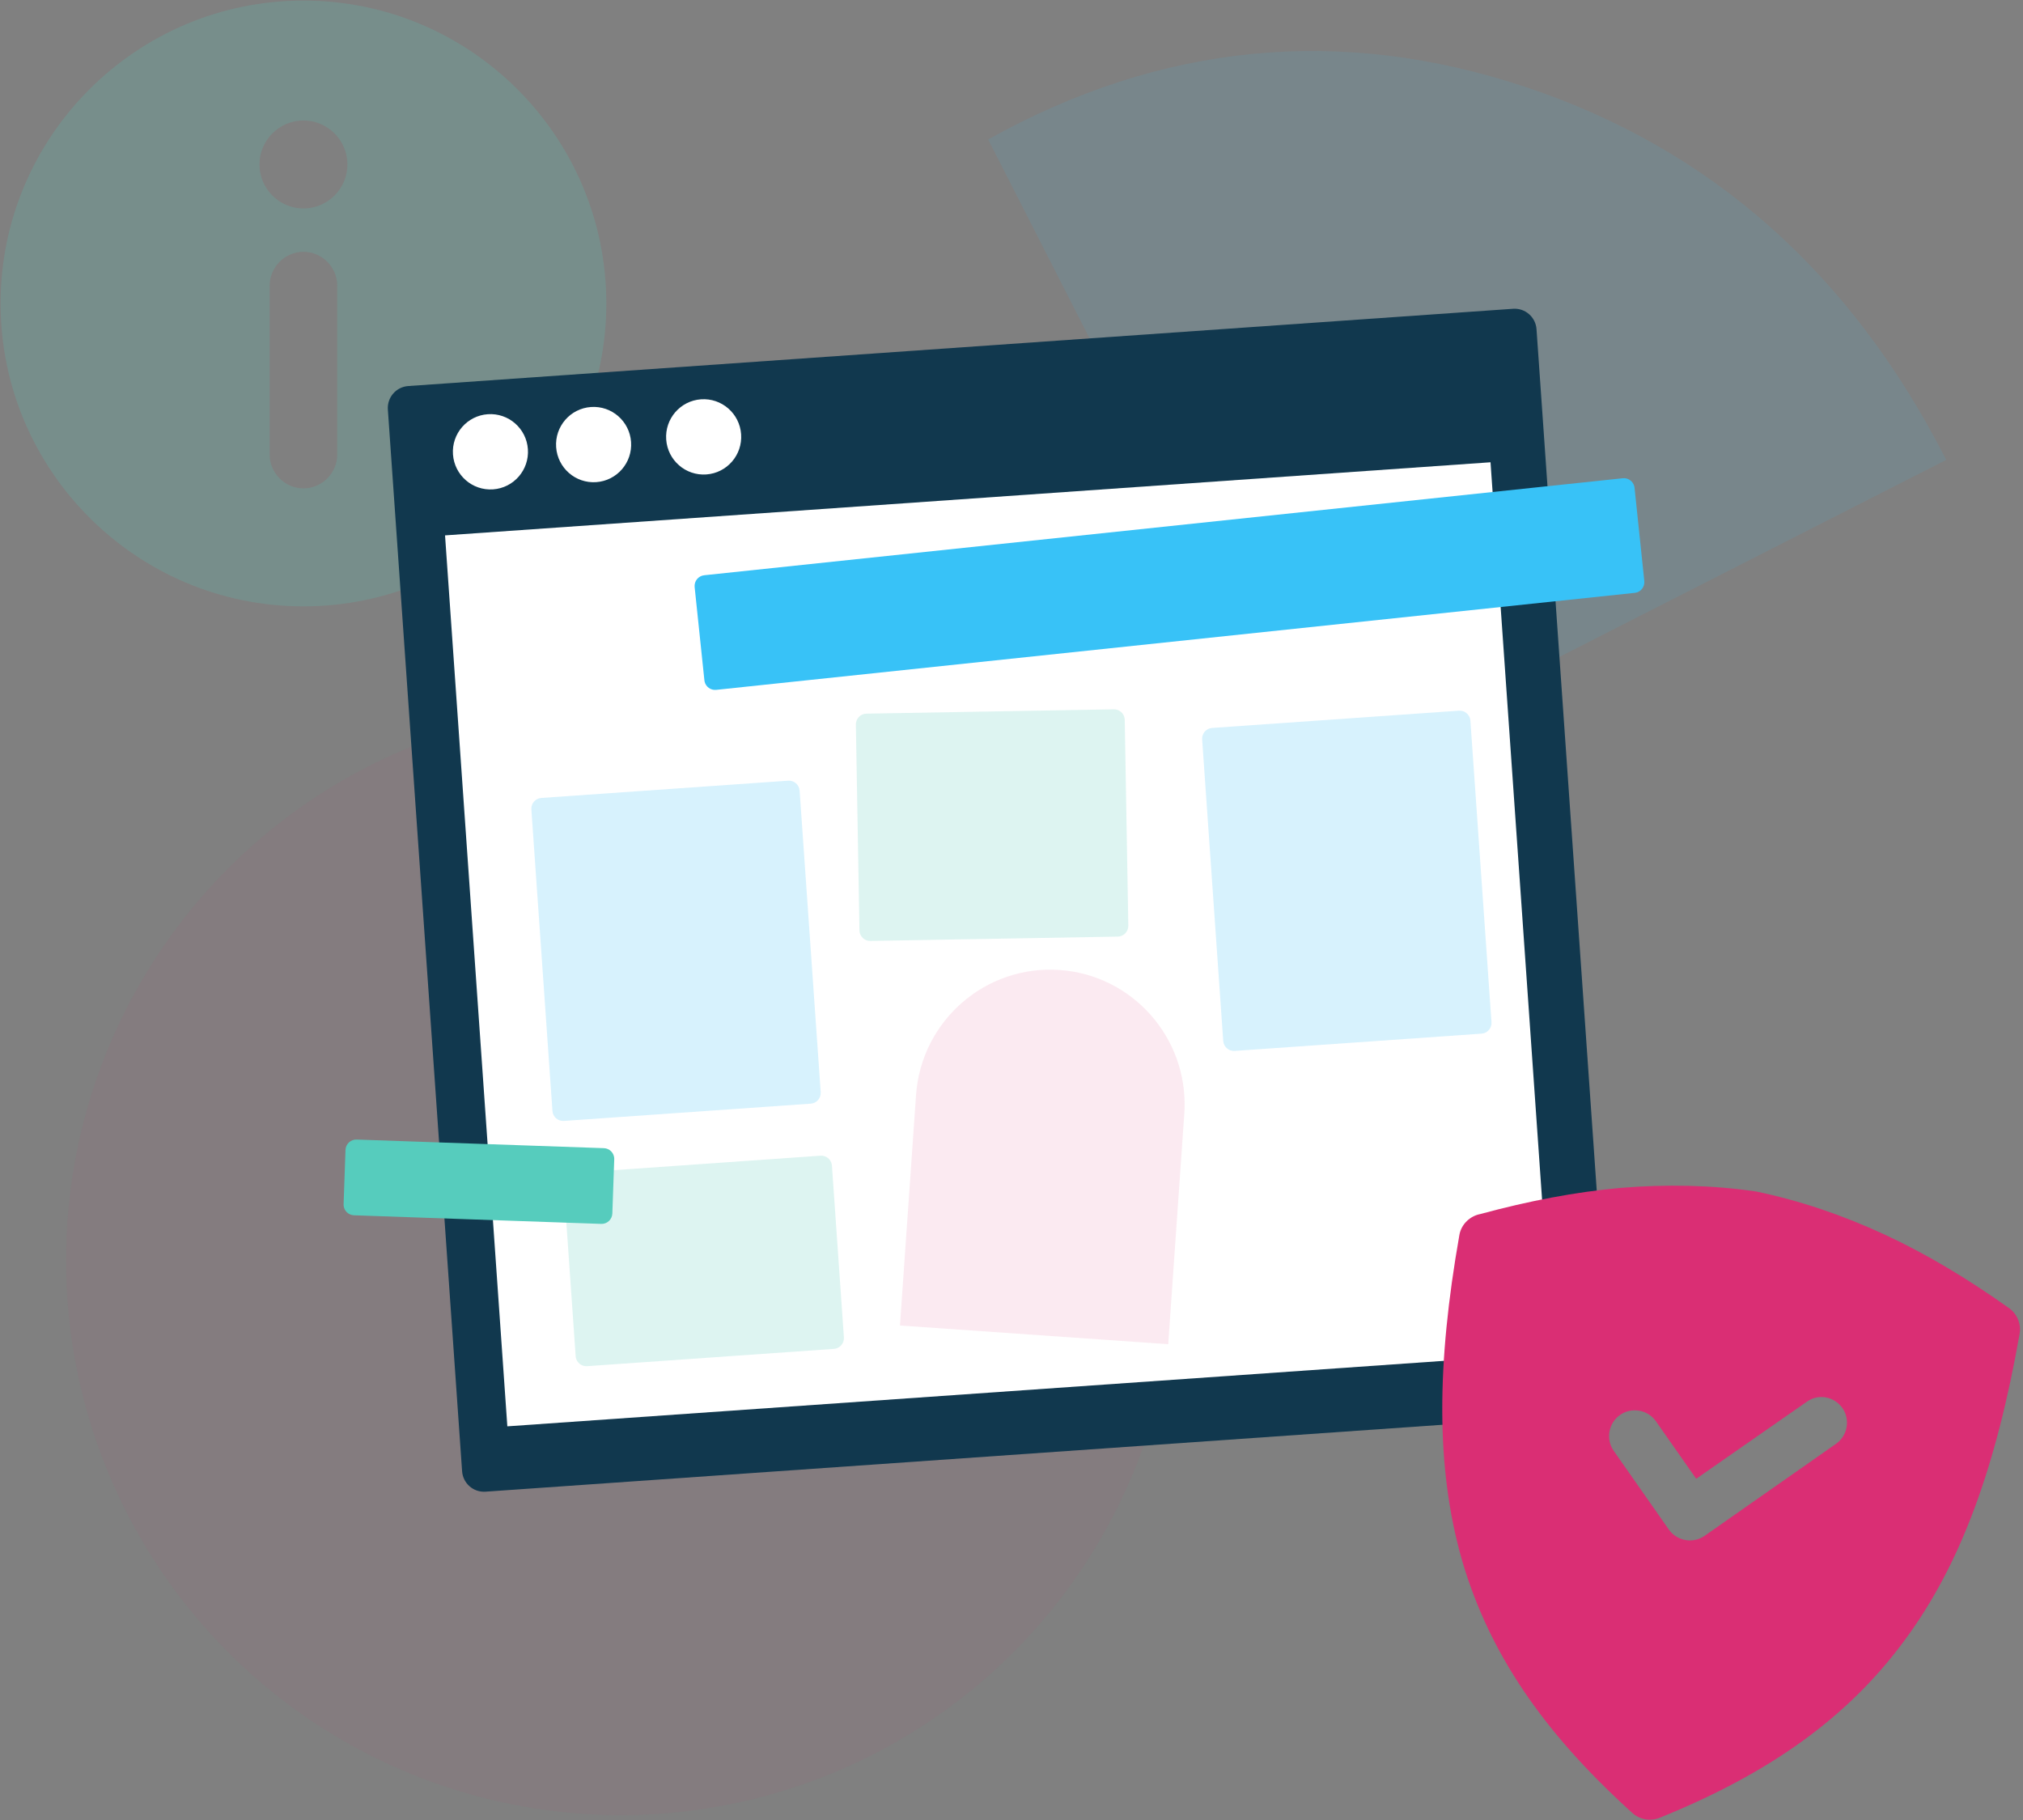 <?xml version="1.0" encoding="UTF-8"?> <svg xmlns="http://www.w3.org/2000/svg" xmlns:xlink="http://www.w3.org/1999/xlink" width="349px" height="314px" viewBox="0 0 349 314" version="1.1"><rect x="0" y="0" width="349" height="314" fill="#808080" stroke="none"/><!-- Generator: Sketch 61 (89581) - https://sketch.com --><title>Brand/Illustration/Large/Internal/UI/3</title><desc>Created with Sketch.</desc><g id="Folio-contents" stroke="none" stroke-width="1" fill="none" fill-rule="evenodd"><g id="OVIC" transform="translate(-872, -255)"><g id="Brand/Illustration/Large/Internal/UI/3" transform="translate(871, 254)"><g id="UI---3" transform="translate(0, 0.584)"><g id="Group" transform="translate(0.698, 0)"><circle id="Oval" fill="#DA2E74" opacity="0.05" cx="107.398" cy="217.834" r="95.7"></circle><path d="M263.532,15.437 C295.454,26.078 319.629,47.514 336.059,79.746 L227.211,135.186 L170.775,24.467 C200.691,7.806 231.61,4.796 263.532,15.437 Z" id="Rectangle-Copy-5" fill="#38C2F7" opacity="0.1"></path><path d="M52.652,0.516 C23.833,0.516 0.402,23.947 0.402,52.766 C0.402,81.584 23.833,105.016 52.652,105.016 C81.47,105.016 104.902,81.584 104.902,52.766 C104.902,23.947 81.47,0.516 52.652,0.516 Z M58.482,78.834 C58.482,82.023 55.844,84.665 52.652,84.665 C49.463,84.665 46.821,82.027 46.821,78.834 L46.821,49.684 C46.821,46.496 49.459,43.854 52.652,43.854 C55.84,43.854 58.482,46.492 58.482,49.684 L58.482,78.834 Z M52.652,36.377 C48.471,36.377 45.063,32.965 45.063,28.788 C45.063,24.608 48.475,21.2 52.652,21.2 C56.832,21.2 60.24,24.612 60.24,28.788 C60.24,32.965 56.832,36.377 52.652,36.377 Z" id="Fill-1" fill="#56CCBD" opacity="0.2"></path><g id="Group-38" transform="translate(172.254, 156.146) rotate(-4) translate(-172.254, -156.146) translate(55.754, 60.146)"><g id="Group-37" transform="translate(17.651, -0)"><path d="M3.788,5.06474873e-12 L194.857,5.06474873e-12 C196.949,5.06474873e-12 198.645,1.701 198.645,3.799 L198.645,187.395 C198.645,189.493 196.949,191.194 194.857,191.194 L3.788,191.194 C1.696,191.194 -6.83835366e-12,189.493 -6.83835366e-12,187.395 L-6.83835366e-12,3.799 C-6.83835366e-12,1.701 1.696,5.06474873e-12 3.788,5.06474873e-12 Z" id="Rectangle" fill="#11384E"></path><polygon id="Rectangle" fill="#FFFFFF" points="8.326 26.142 189.129 26.142 189.129 180.211 8.326 180.211"></polygon><g id="Group-25" transform="translate(10.377, 5.185)" fill="#FFFFFF"><ellipse id="Oval" cx="6.767" cy="7.118" rx="6.478" ry="6.497"></ellipse><ellipse id="Oval-Copy-19" cx="24.609" cy="7.118" rx="6.478" ry="6.497"></ellipse><ellipse id="Oval-Copy-20" cx="43.641" cy="7.118" rx="6.478" ry="6.497"></ellipse></g><path d="M52.446,36.122 L211.694,30.484 C212.643,30.449 213.45,31.137 213.589,32.056 L213.608,32.273 L213.608,32.273 L214.165,48.43 C214.198,49.454 213.399,50.313 212.379,50.35 L53.13,55.988 C52.181,56.023 51.374,55.335 51.235,54.416 L51.216,54.199 L51.216,54.199 L50.659,38.043 C50.626,37.018 51.425,36.159 52.446,36.122 Z" id="Rectangle" fill="#38C2F7"></path></g><path d="M39.386,72.485 L82.075,72.485 C83.097,72.485 83.926,73.317 83.926,74.342 L83.926,126.479 C83.926,127.504 83.097,128.335 82.075,128.335 L39.386,128.335 C38.364,128.335 37.535,127.504 37.535,126.479 L37.535,74.342 C37.535,73.317 38.364,72.485 39.386,72.485 Z" id="Rectangle" fill="#38C2F7" opacity="0.2"></path><path d="M155.668,68.511 L198.357,68.511 C199.379,68.511 200.207,69.342 200.207,70.367 L200.207,122.504 C200.207,123.529 199.379,124.36 198.357,124.36 L155.668,124.36 C154.646,124.36 153.817,123.529 153.817,122.504 L153.817,70.367 C153.817,69.342 154.646,68.511 155.668,68.511 Z" id="Rectangle-Copy-11" fill="#38C2F7" opacity="0.2"></path><path d="M126.502,108.325 C138.988,110.077 147.75,121.503 146.313,133.995 L146.238,134.583 L146.238,134.583 L140.701,174.03 L94.761,167.584 L100.298,128.136 C102.084,115.411 113.812,106.544 126.502,108.325 Z" id="Rectangle-Copy-8" fill="#DA2E74" opacity="0.1"></path><path d="M96.349,61.89 L138.979,64.122 C139.927,64.171 140.67,64.927 140.73,65.855 L140.73,66.072 L140.73,66.072 L138.87,101.525 C138.815,102.548 137.945,103.334 136.924,103.282 L94.294,101.05 C93.346,101.001 92.602,100.244 92.543,99.317 L92.543,99.099 L92.543,99.099 L94.403,63.647 C94.458,62.624 95.328,61.837 96.349,61.89 Z" id="Rectangle-Copy-4" fill="#56CCBD" opacity="0.2"></path><path d="M40.437,137.415 L83.125,137.407 C84.074,137.406 84.857,138.123 84.964,139.046 L84.975,139.263 L84.975,139.263 L84.968,168.955 C84.967,169.98 84.139,170.811 83.117,170.812 L40.429,170.819 C39.48,170.82 38.698,170.104 38.59,169.18 L38.579,168.963 L38.579,168.963 L38.586,139.271 C38.587,138.246 39.415,137.416 40.437,137.415 Z" id="Rectangle-Copy-10" fill="#56CCBD" opacity="0.2"></path><path d="M3.487,129.047 L45.942,133.505 C46.886,133.603 47.589,134.397 47.6,135.326 L47.588,135.544 L47.588,135.544 L46.609,144.852 C46.5,145.87 45.59,146.61 44.574,146.504 L2.12,142.047 C1.175,141.949 0.472,141.155 0.461,140.225 L0.473,140.008 L0.473,140.008 L1.452,130.7 C1.561,129.681 2.471,128.942 3.487,129.047 Z" id="Rectangle-Copy-3" fill="#56CCBD"></path></g><path d="M252.639,269.958 C257.321,285.696 266.512,299.067 281.096,312.423 L281.818,313.079 C283.046,314.252 284.89,314.66 286.603,314.002 C305.42,306.39 318.993,296.815 328.859,283.398 C338.698,270.132 344.722,253.166 348.72,230.493 C349.007,228.868 348.353,227.156 346.941,226.108 C339.78,221.015 332.64,216.723 325.411,213.376 C318.183,210.029 310.805,207.528 303.339,205.972 L303.106,205.931 C295.638,204.854 287.851,204.677 279.832,205.339 C272.051,206.04 264.039,207.581 255.658,209.851 C253.924,210.182 252.398,211.589 252.071,213.446 C248.135,235.765 248.01,253.572 252.426,269.211 L252.639,269.958 Z M294.383,265.35 C292.382,266.751 289.593,266.259 288.192,264.258 L278.694,250.693 C277.293,248.692 277.785,245.904 279.786,244.502 C281.787,243.101 284.575,243.593 285.976,245.594 L292.923,255.515 L311.934,242.274 C313.949,240.793 316.657,241.27 318.138,243.29 C319.539,245.291 319.048,248.079 317.047,249.481 L294.383,265.35 Z" id="Shape" fill="#DA2E74"></path></g></g></g></g></g></svg> 